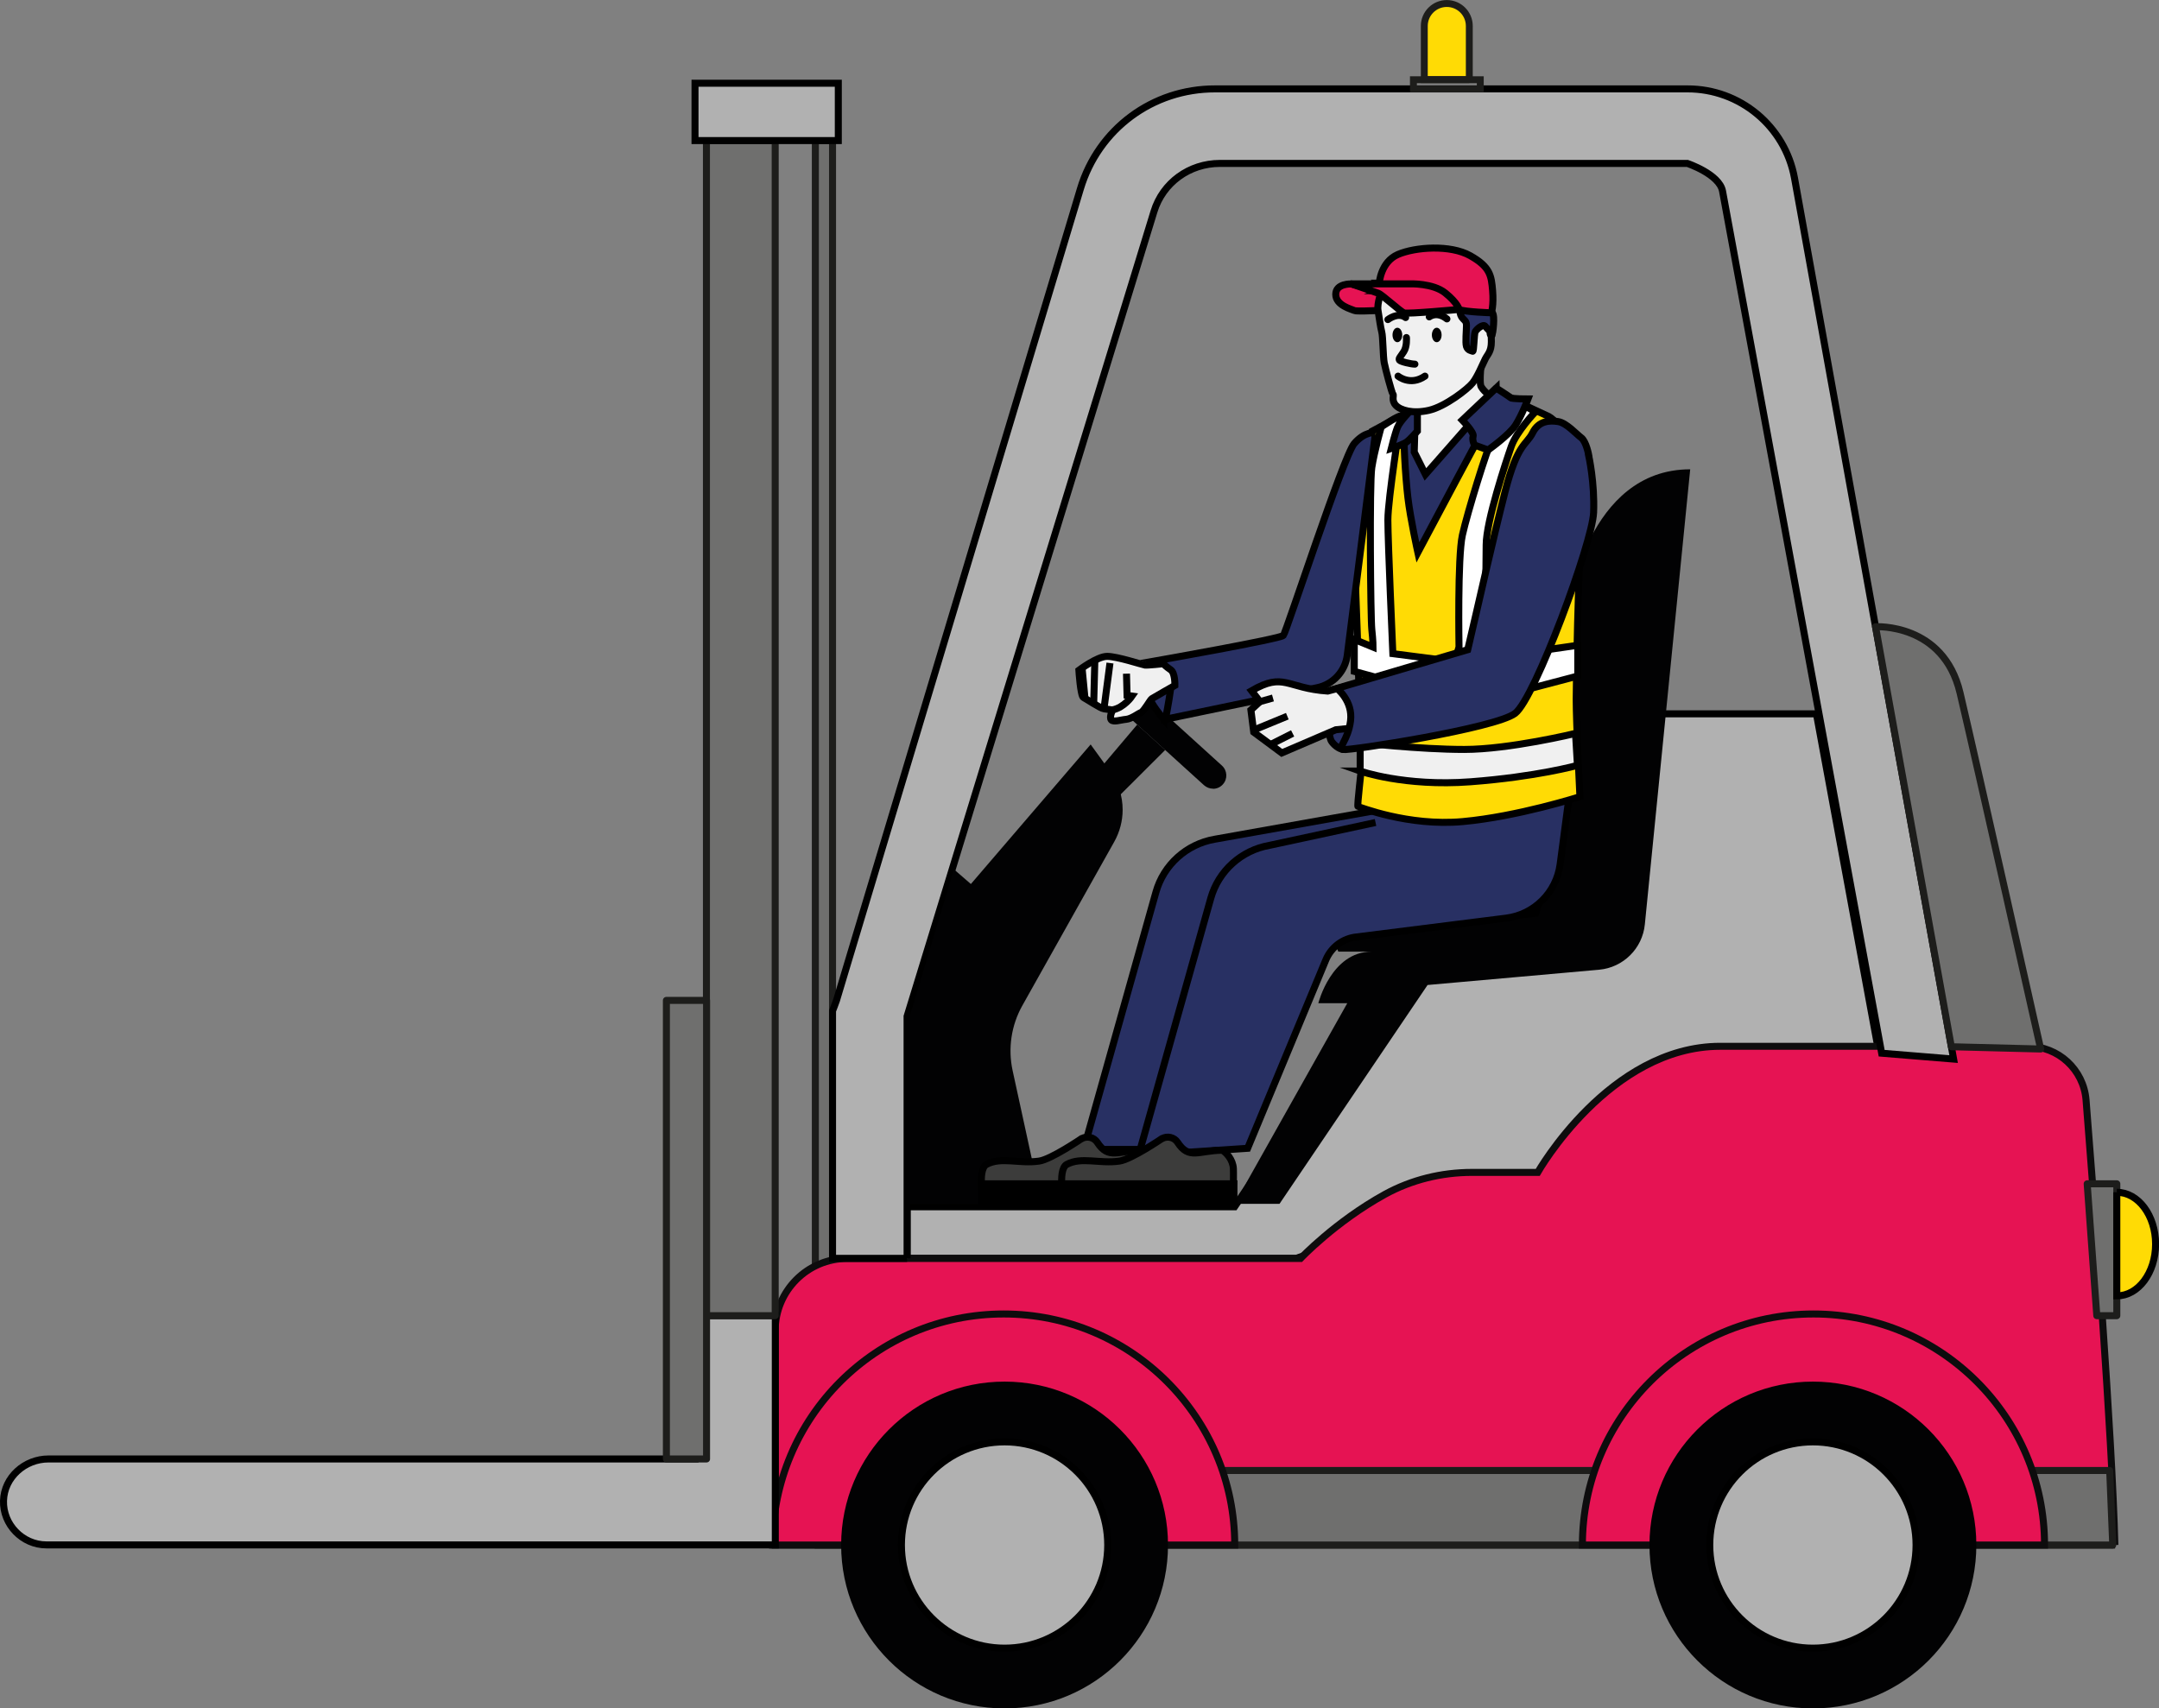 <?xml version="1.0" encoding="UTF-8"?>
<svg id="Layer_2" data-name="Layer 2" xmlns="http://www.w3.org/2000/svg" viewBox="0 0 190.89 151.06">
  <rect x="0" y="0" width="190.89" height="151.06" fill="#808080" stroke="none"/>
  <defs>
    <style>
      .cls-1, .cls-2, .cls-3, .cls-4, .cls-5, .cls-6, .cls-7, .cls-8, .cls-9, .cls-10, .cls-11, .cls-12, .cls-13 {
        stroke-width: .62px;
      }

      .cls-1, .cls-2, .cls-3, .cls-4, .cls-5, .cls-14, .cls-7, .cls-8, .cls-9, .cls-12, .cls-15, .cls-13 {
        stroke-miterlimit: 10;
      }

      .cls-1, .cls-2, .cls-3, .cls-4, .cls-6, .cls-7, .cls-8, .cls-9, .cls-10, .cls-12, .cls-13 {
        stroke: #000;
      }

      .cls-16 {
        fill: #020203;
      }

      .cls-2 {
        fill: #283063;
      }

      .cls-3 {
        fill: #f0f0f0;
      }

      .cls-4, .cls-5, .cls-6 {
        fill: #e61353;
      }

      .cls-5 {
        stroke: #0d0c0d;
      }

      .cls-6, .cls-10, .cls-11 {
        stroke-linecap: round;
        stroke-linejoin: round;
      }

      .cls-14, .cls-9, .cls-10 {
        fill: none;
      }

      .cls-14, .cls-11, .cls-15 {
        stroke: #1d1d1b;
      }

      .cls-14, .cls-15 {
        stroke-width: .61px;
      }

      .cls-7, .cls-15 {
        fill: #ffdb05;
      }

      .cls-8 {
        fill: #fff;
      }

      .cls-11 {
        fill: #6f6f6e;
      }

      .cls-12 {
        fill: #b1b1b1;
      }

      .cls-13 {
        fill: #3c3c3b;
      }
    </style>
  </defs>
  <g id="Illustrations">
    <g>
      <rect class="cls-11" x="72.09" y="12.43" width="1.52" height="99.86"/>
      <polygon class="cls-12" points="80.2 106.71 109.16 106.71 122.19 87.44 135.27 79.74 143.21 63.12 160.6 63.12 166.13 93.13 114.61 111.27 80.2 111.27 80.2 106.71"/>
      <path class="cls-5" d="M187,136.62h-118.46v-18.96c0-3.52,2.86-6.38,6.38-6.38h40.07s3.07-3.25,7.46-5.67c2.35-1.29,5.01-1.94,7.7-1.94h5.81s6.32-11.15,16.14-11.15h27.2c2.69,0,4.92,2.06,5.14,4.74.74,9.24,2.3,29.59,2.55,39.36Z"/>
      <polygon class="cls-11" points="186.8 136.62 186.53 130.03 72.09 130.03 72.09 136.62 186.8 136.62"/>
      <polygon class="cls-11" points="184.54 104.68 187.16 104.68 187.16 116.34 185.39 116.34 184.54 104.68"/>
      <path class="cls-7" d="M187.16,105.43c1.89,0,3.43,2.05,3.43,4.58,0,2.53-1.53,4.58-3.43,4.58v-9.16Z"/>
      <path class="cls-12" d="M80.2,111.27h-6.59v-21.88s.25-.63.35-.93l21.56-71.75c1.59-5.3,6.38-8.86,11.92-8.85h41.75c4.64-.01,8.63,3.3,9.47,7.87l14.07,77.92-6.36-.52-14.07-76.23c-.28-1.5-3.11-2.45-3.11-2.45h-41.33c-2.71,0-5.05,1.71-5.83,4.25l-21.83,71.17v21.4Z"/>
      <path class="cls-11" d="M165.82,55.42s6.01-.36,7.48,5.85c1.47,6.22,7.13,31.49,7.13,31.49l-7.9-.2-6.7-37.14Z"/>
      <path class="cls-16" d="M92.1,106.46l-2.57-11.8c-.42-1.95-.12-3.98.85-5.72l8.14-14.51c.48-.86.74-1.83.74-2.82h0c0-1.21-.38-2.39-1.09-3.38l-1.74-2.4-10.59,12.34-1.5-1.3-3.88,12.91v16.69h11.64Z"/>
      <path class="cls-16" d="M107.25,69.74c-.28,0-.56-.1-.79-.3l-9.9-8.98c-.48-.44-.52-1.18-.08-1.66.44-.48,1.18-.52,1.66-.08l9.9,8.98c.48.44.52,1.18.08,1.66-.23.26-.55.39-.87.39Z"/>
      <polygon class="cls-16" points="100.55 64.07 97.51 67.66 98.94 70.39 103.02 66.32 100.55 64.07"/>
      <path class="cls-5" d="M139.91,136.62c0-11.28,9.15-20.43,20.43-20.43s20.43,9.15,20.43,20.43h-40.86Z"/>
      <path class="cls-5" d="M68.31,136.62c0-11.28,9.15-20.43,20.43-20.43,11.28,0,20.43,9.15,20.43,20.43h-40.86Z"/>
      <path class="cls-12" d="M61.45,116.34v12.67H4.29c-2.09,0-3.92,1.61-3.98,3.7s1.67,3.9,3.8,3.9h57.34s7.1,0,7.1,0v-20.28h-7.1Z"/>
      <rect class="cls-11" x="62.46" y="12.43" width="6.08" height="103.91"/>
      <rect class="cls-12" x="61.45" y="7.36" width="12.67" height="5.07"/>
      <rect class="cls-11" x="58.92" y="88.46" width="3.55" height="40.55"/>
      <path class="cls-16" d="M149.44,41.51l-4.01,40.23c-.21,2.13-1.91,3.82-4.05,4.01l-15.16,1.35-13.09,19.35h-3.98l9.97-17.74h-2.56s1.15-4.56,4.71-4.56h-2.94s-1.91-3.97,3.03-3.97,14.43-2.3,14.43-2.3l2.88-24.24s1.65-12.14,10.76-12.14Z"/>
      <g>
        <path class="cls-2" d="M121.44,71.71l-14.04,2.5c-2.49.43-4.52,2.26-5.2,4.69l-6.39,22.74h9.31l6.92-16.67c.47-1.12,1.51-1.9,2.72-2.02l21.02-2.19,2.92-9.9"/>
        <path class="cls-2" d="M121.62,72.73l-9.37,2.02c-2.49.43-4.52,2.26-5.2,4.69l-6.39,22.74,9.65-.64,6.92-16.67c.47-1.12,1.51-1.9,2.72-2.02l13.2-1.66c2.49-.31,4.46-2.27,4.79-4.76l.75-5.67"/>
        <g>
          <path class="cls-13" d="M86.79,105.19v-.44c-.06-.51-.03-1.53.42-1.78,1.3-.71,2.91-.04,4.67-.3,1.05-.15,3.74-1.98,3.74-1.98h.01c.48-.27,1.09-.13,1.39.33,1.01,1.54,1.83.72,3.94.69.34.18.95.82.99,1.62.02.36,0,1.46,0,1.35l-15.16.51h0Z"/>
          <rect class="cls-1" x="86.79" y="104.68" width="15.21" height="1.52"/>
        </g>
        <g>
          <path class="cls-13" d="M93.89,105.19v-.44c-.06-.51-.03-1.53.42-1.78,1.3-.71,2.91-.04,4.67-.3,1.05-.15,3.74-1.98,3.74-1.98h.01c.48-.27,1.09-.13,1.39.33,1.01,1.54,1.83.72,3.94.69.34.18.95.82.99,1.62.02.36,0,1.46,0,1.35l-15.16.51h0Z"/>
          <rect class="cls-1" x="93.89" y="104.68" width="15.21" height="1.52"/>
        </g>
        <g>
          <path class="cls-4" d="M122.18,25.81c-.33.66-.17,1.65-.34,1.65-.55.02-1.93.08-2.09,0-.22-.11-1.65-.44-1.65-1.43s1.38-.92,1.38-.92l2.71.7Z"/>
          <path class="cls-2" d="M117.54,64.06s-.11,1.1.22,1.54.77.66.99.66.88-1.21.88-1.21l-.93-1.29-1.16.3Z"/>
          <path class="cls-2" d="M102.88,63.59s-1.3-1.56-1.24-1.97,1.48-1.11,1.48-1.11l1.28.39-1.07,2.19c-.15.31-.45.5-.45.5Z"/>
          <path class="cls-2" d="M125.37,36.67s.11.39.17.61-.17,1.07,0,1.52.61,2.22.72,2.33,2.31-3.42,2.54-3.64,1.21-.88,1.54-.88,1.19-1.47,1.19-1.47l.66-.7,1.32.7-8.14,15.12-1.16-3.38-.48-7.4.26-2.2,1.38-.61Z"/>
          <path class="cls-3" d="M130.91,32.7s-.08.94,0,1.35.96,1.07.96,1.07l-1.87,2.31-3.97,4.52-.99-1.98.11-3.86,5.4-3.42h.36Z"/>
          <path class="cls-7" d="M124.42,36.47l-3.14,1.68s-1.76,2.54-1.65,6.83c.11,4.3.44,12.35.44,13.01,0,.66.11,3.42.11,3.42,0,0,.22,5.62.22,6.06s-.44,3.86-.33,3.86,4.41,1.76,9.26,1.32c4.85-.44,10.36-2.2,10.36-2.2,0,0-.33-6.5-.33-8.6,0-2.09.22-11.68.33-12.29s-.99-11.08-.99-11.08c0,0-1.32-1.43-1.76-1.65s-2.43-1.1-2.54-1.21-1.43-.77-1.76-.33-7.28,13.56-7.28,13.56c0,0-.66-2.98-.88-4.85s-.44-5.51-.28-5.95.22-1.57.22-1.57Z"/>
          <path class="cls-2" d="M121.62,38.26c-.11-.01-.95-.12-1.89.97s-6,16.66-6.26,16.96-11.42,2.27-11.42,2.27c0,0,1.71.56,1.49,2.2-.22,1.64-.5,2.94-.5,2.94l13.42-2.79c1.41-.29,2.48-1.45,2.66-2.88l2.47-19.48"/>
          <path class="cls-3" d="M126.57,63.66l-8.46.87-4.78,2.05-2.48-1.84-.25-1.96.8-.74-.74-.96c2.88-1.67,3.07-.22,6.73.03l6.97-1.84"/>
          <path class="cls-8" d="M135.75,36.42s-1.67,1.74-2.13,3.06-2.22,6.61-2.22,8.71c0,2.09-.11,6.61-.11,6.61l-.55,4.08-2.15-.24.41-1.43s-.14-7.92.3-9.9c.44-1.98,2.23-7.79,2.6-8.36s2.47-3.33,2.47-3.33l1.38.8Z"/>
          <path class="cls-8" d="M122.12,37.76s-.61,2.15-.83,3.58-.11,13.31,0,14.32c.11,1.01.11,1.56.11,1.56l-1.66-.68v2.83l2.65.72,6.75.46,6.4.27,3.96-1.04v-2.72l-4.22.61-7.33.75-4.8-.62s-.44-9.94-.44-11.82c0-1.87,1.14-8.9,1.12-9.14s-1.72.92-1.72.92Z"/>
          <path class="cls-2" d="M124.77,36.25s-.99.99-1.21,1.54-.55,1.87-.55,1.87c0,0,.99-.33,1.32-.55s.99-.99.99-.99v-1.87h-.55Z"/>
          <path class="cls-3" d="M120.25,68.18s3.92,1.39,9.76.95c5.84-.44,9.46-1.45,9.46-1.45l-.17-2.83s-5.85,1.42-9.83,1.42c-3.98,0-9.21-.6-9.21-.6v2.51Z"/>
          <path class="cls-3" d="M102.86,58.69s-1.41.15-1.63.12-2.46-.77-3.34-.77-2.5,1.23-2.5,1.23c0,0,.14,2.28.41,2.41s1.49.96,1.81,1l.76.1s-.31.63-.12.87.83,0,1.31-.04,1.1-.53,1.33-.61.81-1.12.94-1.21,2.05-1.18,2.05-1.18c0,0,.03-1.11-.37-1.38s-.65-.53-.65-.53Z"/>
          <line class="cls-3" x1="98.14" y1="58.63" x2="97.61" y2="62.67"/>
          <line class="cls-3" x1="96.8" y1="58.45" x2="96.7" y2="62.22"/>
          <line class="cls-3" x1="95.67" y1="59.06" x2="95.93" y2="61.74"/>
          <path class="cls-9" d="M99.6,59.57l.05,1.92.44.06s-.69,1.02-1.72,1.22"/>
          <path class="cls-2" d="M140.47,40.25s-.22-1.21-.66-1.54-1.32-1.32-2.04-1.43-1.71-.11-2.26.99-1.32.88-2.43,5.18c-1.1,4.3-2.43,10.25-2.54,10.69s-.77,3.31-.77,3.31l-11.57,3.42s1.43,1.1,1.21,2.87-1.21,2.43-.66,2.54,13.45-1.87,15.21-3.2,6.83-15.1,6.94-17.75c.11-2.65-.44-5.07-.44-5.07Z"/>
          <path class="cls-2" d="M132.29,34.31l-3,2.84s1.07,1.1.96,1.43.11.77.11.77l1.21.44s1.87-1.32,2.43-2.2,1.1-2.31,1.1-2.31c0,0-1.43,0-1.54-.11s-1.27-.85-1.27-.85Z"/>
          <path class="cls-3" d="M122.17,25.7s-.44,1.1-.33,1.76.22,1.49.33,1.9.11,2.18.22,2.73.66,2.65.77,2.76-.16.55.25.99,1.51.77,2.94.44,3.42-1.87,3.86-2.43.88-1.65,1.1-2.09.55-.66.55-1.54,0-1.54-.66-1.54c-.66,0-.99.44-1.1,1.1s-.06,1.13-.03,1.28c0,0-.78-5.09-.78-6.55,0-1.72-7.13,1.19-7.13,1.19Z"/>
          <path class="cls-2" d="M129.03,26.65s-.03,1.03.19,1.36.44.33.44.77-.11,1.51,0,1.86.44.37.55.42.11-1.5.22-1.72.7-.74.9-.48.42.37.42.59.14.26.18.18.29-1.73,0-2-2.91-.97-2.91-.97Z"/>
          <path class="cls-4" d="M121.95,25.04s.11-1.87,1.65-2.54c1.54-.66,4.63-.88,6.39.11,1.76.99,1.87,1.76,1.98,3.09s-.11,1.96-.11,1.96c0,0-2.31-.07-2.86-.29s-.67-.13-.67-.13l-6.06-1.87-.33-.33Z"/>
          <path class="cls-6" d="M119.47,25.1h5.18s2.04-.08,3.14.81,1.22,1.45,1.22,1.45c0,0-4.53.42-4.86.31s-1.96-1.63-2.29-1.74l-2.39-.83Z"/>
          <path class="cls-10" d="M124.35,29.85s.07.77-.23,1.24-.48.61-.39.75,1.05.36,1.37.36"/>
          <path class="cls-10" d="M123.61,33.26s1.08.9,2.38,0"/>
          <path d="M123.12,29.62c0,.35.19.64.43.64s.43-.29.43-.64-.19-.64-.43-.64-.43.29-.43.64Z"/>
          <path d="M126.6,29.62c0,.35.19.64.43.64s.43-.29.43-.64c0-.35-.19-.64-.43-.64s-.43.29-.43.64Z"/>
          <path class="cls-10" d="M122.71,28.26s.9-.7,1.57-.18"/>
          <path class="cls-10" d="M126.37,28.02s.65-.54,1.56.18"/>
          <line class="cls-3" x1="111.38" y1="62.05" x2="112.55" y2="61.72"/>
          <line class="cls-3" x1="110.71" y1="64.61" x2="113.82" y2="63.33"/>
          <line class="cls-3" x1="112.27" y1="65.87" x2="114.29" y2="64.85"/>
        </g>
      </g>
      <circle class="cls-16" cx="160.29" cy="136.62" r="14.45"/>
      <circle class="cls-16" cx="88.82" cy="136.62" r="14.45"/>
      <circle class="cls-12" cx="160.29" cy="136.62" r="9.12"/>
      <circle class="cls-12" cx="88.82" cy="136.62" r="9.12"/>
      <path class="cls-15" d="M125.94.31h3.99v4.74c0,1.1-.89,1.99-1.99,1.99h0c-1.1,0-1.99-.89-1.99-1.99V.31h0Z" transform="translate(255.86 7.35) rotate(-180)"/>
      <rect class="cls-14" x="124.98" y="7.04" width="5.91" height=".82" transform="translate(255.86 14.91) rotate(-180)"/>
    </g>
  </g>
</svg>